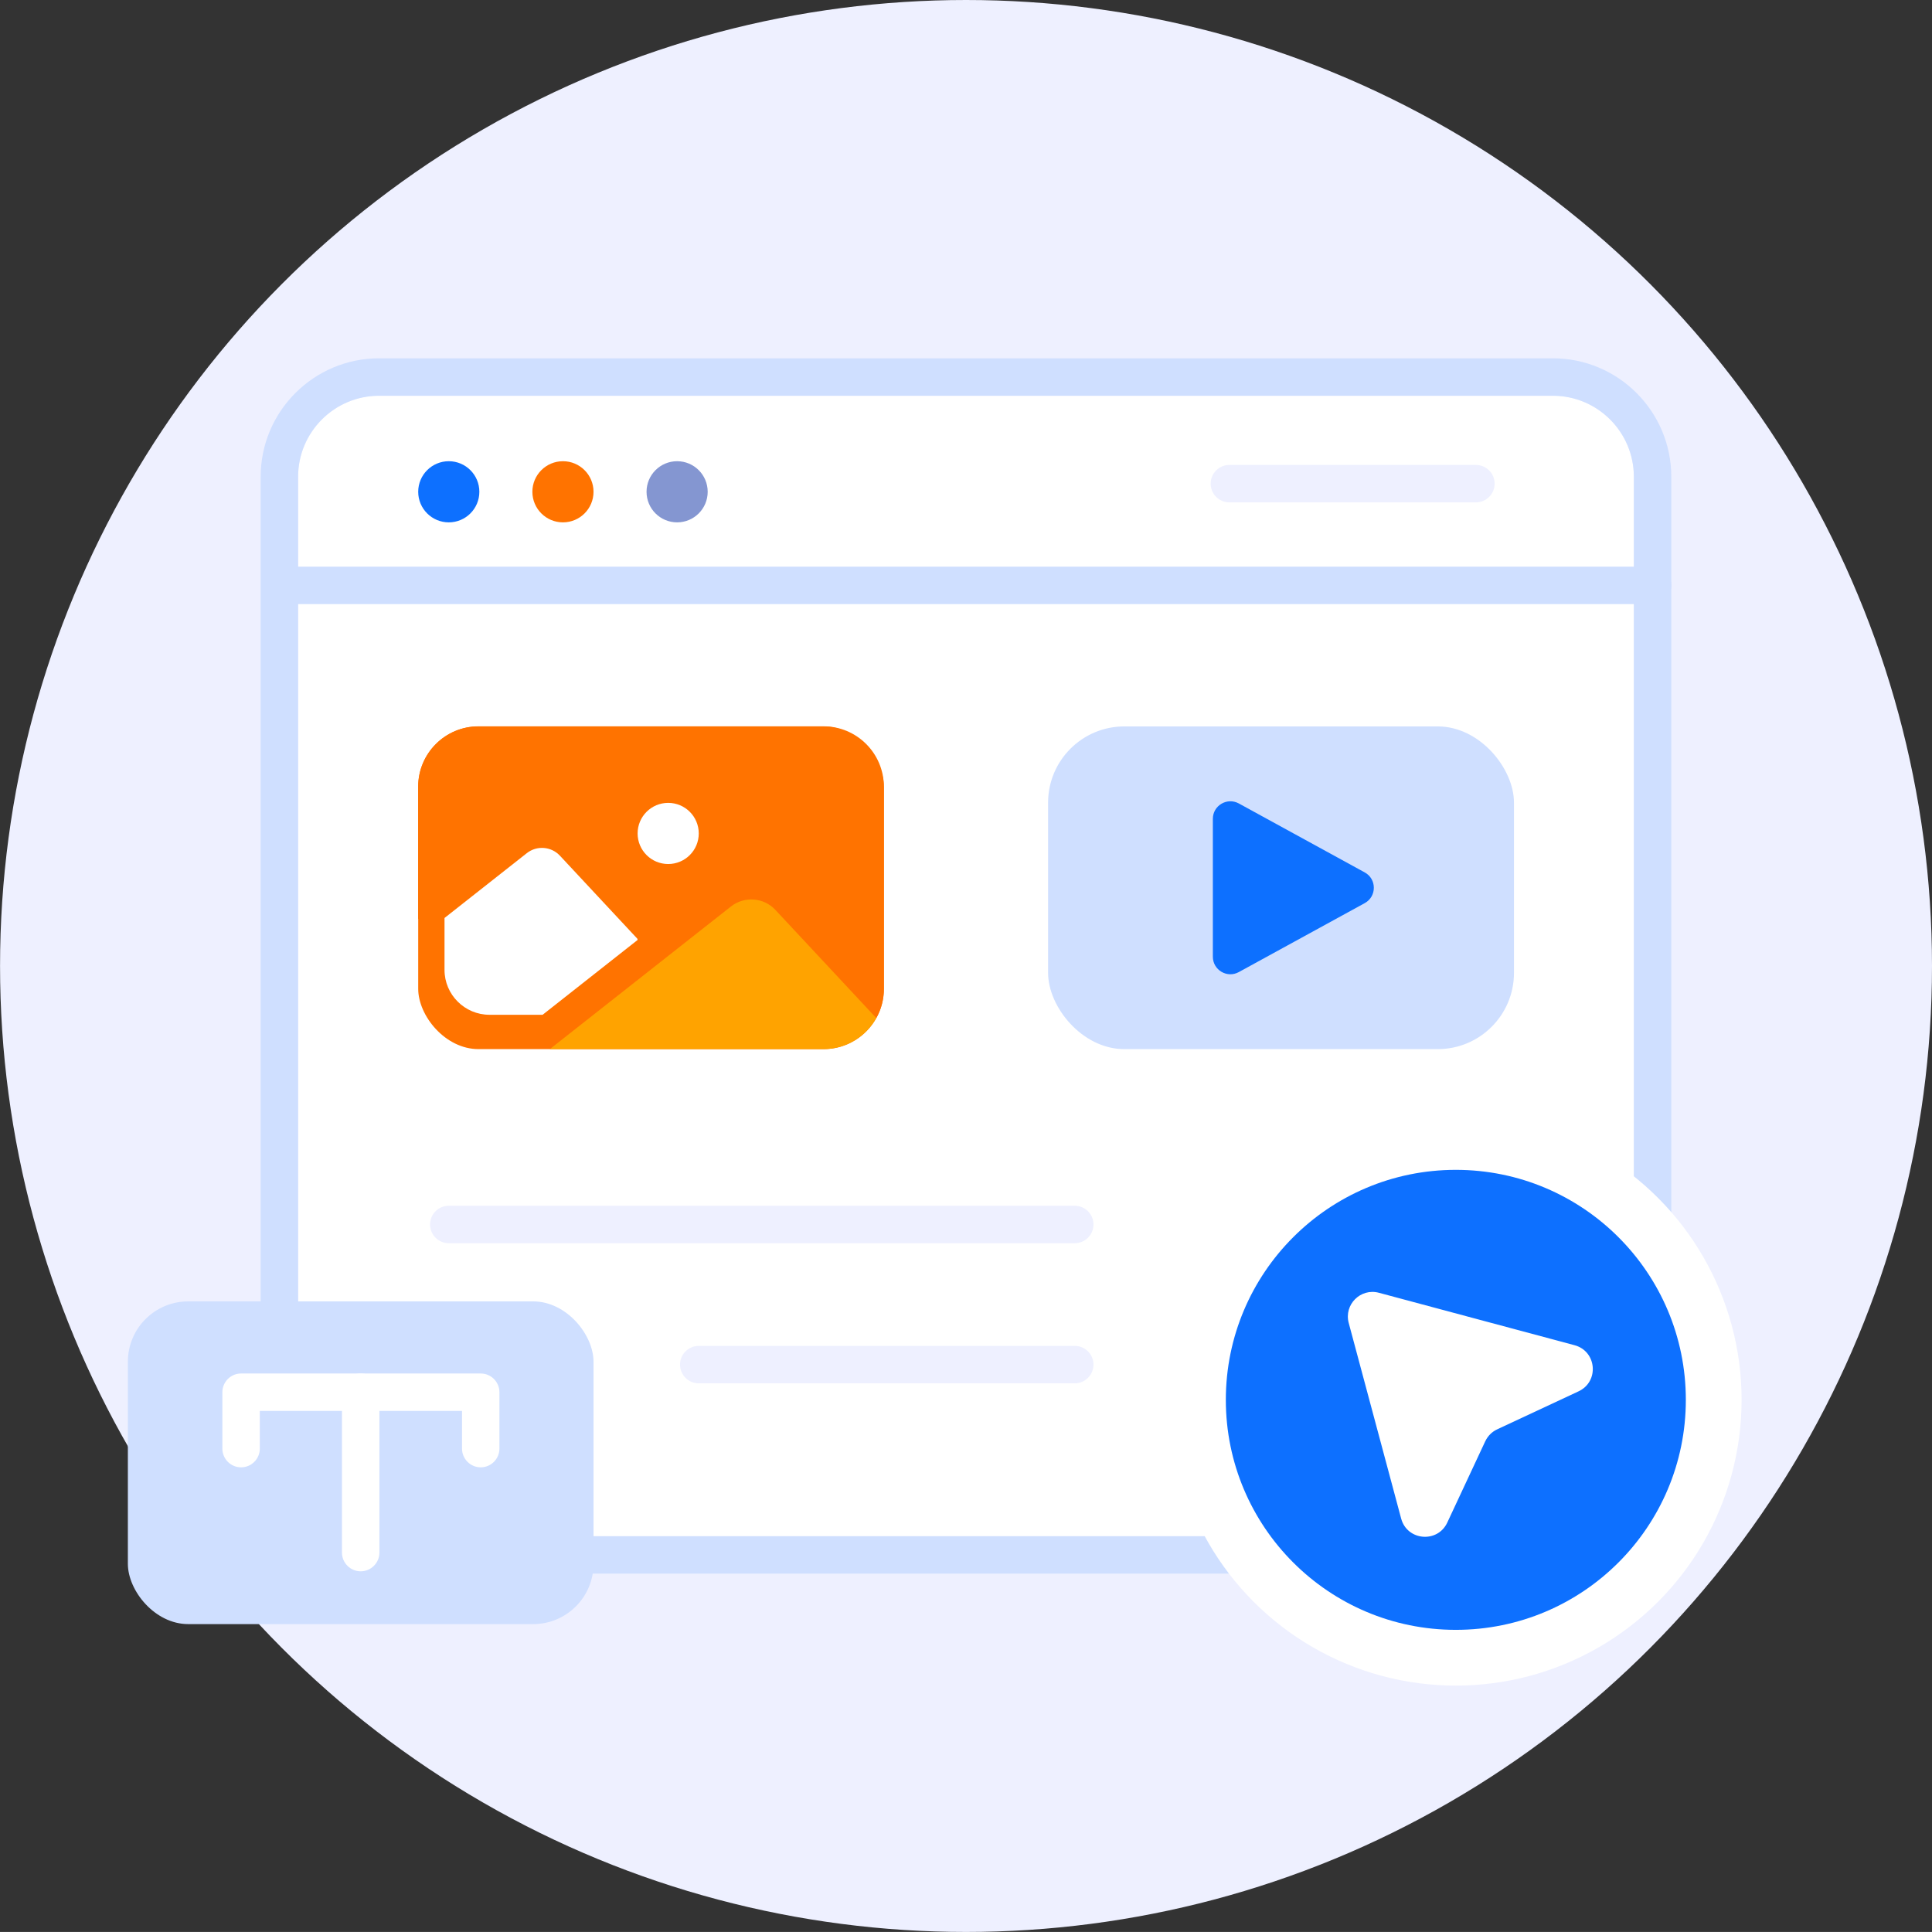 <?xml version="1.0" encoding="UTF-8"?>
<svg xmlns="http://www.w3.org/2000/svg" id="Layer_2" viewBox="0 0 4303.3 4303.2">
  <rect x="0" y="0" width="4303.3" height="4303.2" fill="#333333" stroke="none"/>
  <defs>
    <style>.cls-1{fill:#ffa300;}.cls-1,.cls-2,.cls-3,.cls-4,.cls-5,.cls-6,.cls-7{stroke-width:0px;}.cls-2{fill:#fff;}.cls-3{fill:#ff7300;}.cls-4{fill:#0d70ff;}.cls-5{fill:#8496d1;}.cls-6{fill:#cfdfff;}.cls-7{fill:#eef0ff;}</style>
  </defs>
  <g id="Marketing_Strategy_and_Business_Plan_Icon_Set_Part_2">
    <g id="web_design">
      <circle class="cls-7" cx="2151.7" cy="2151.6" r="2151.6"></circle>
      <path class="cls-2" d="M3459,881.5H844.3c-99.4,0-180.3,80.9-180.3,180.3v2179.5c0,99.4,80.9,180.3,180.3,180.3h2614.6c99.4,0,180.3-80.9,180.3-180.3V1061.8c0-99.4-80.9-180.3-180.3-180.3Z"></path>
      <path class="cls-6" d="M3459,798.1H844.3c-145.4,0-263.7,118.3-263.7,263.7v2179.5c0,145.4,118.3,263.7,263.7,263.7h2614.6c145.4,0,263.7-118.3,263.7-263.7V1061.8c0-145.4-118.3-263.7-263.7-263.7ZM3639.3,3241.4c0,99.4-80.9,180.3-180.3,180.3H844.3c-99.4,0-180.3-80.9-180.3-180.3V1061.8c0-99.4,80.9-180.3,180.3-180.3h2614.6c99.4,0,180.3,80.9,180.3,180.3v2179.5Z"></path>
      <path class="cls-6" d="M3681,1345.6H649c-23,0-41.7-18.7-41.7-41.7s18.7-41.7,41.7-41.7h3032c23,0,41.7,18.7,41.7,41.7s-18.7,41.7-41.7,41.7Z"></path>
      <circle class="cls-4" cx="999.6" cy="1095.4" r="68.1"></circle>
      <circle class="cls-3" cx="1253.9" cy="1095.4" r="68.1"></circle>
      <circle class="cls-5" cx="1508.2" cy="1095.4" r="68.1"></circle>
      <rect class="cls-3" x="931.5" y="1618" width="1037.2" height="718.8" rx="134.4" ry="134.4"></rect>
      <path class="cls-3" d="M1968.8,1752.3v450.1c0,23.7-6.1,46-17,65.3v-.2l-224.7-240.9c-25.9-27.9-69-31.1-99-7.6l-119.4,94-.6-3.6-231.6-248.2c-26-27.9-69-31.2-99.1-7.6l-246,193.7v-295.1c0-74.2,60.2-134.4,134.4-134.4h768.5c74.1,0,134.4,60.1,134.4,134.4Z"></path>
      <circle class="cls-2" cx="1488.3" cy="1856.4" r="68.1"></circle>
      <path class="cls-2" d="M1420.2,2093.6l-211.6,166.7h-118.3c-55.3,0-100.2-44.9-100.2-100.1v-115.5l183.3-144.4c22.4-17.6,54.4-15.1,73.8,5.7l172.5,185,.5,2.7Z"></path>
      <path class="cls-1" d="M1951.8,2267.6v.2c-23,41.1-67,69-117.4,69h-609.7l284-223.7,119.4-94c29.9-23.5,73-20.3,99,7.6l224.7,240.9Z"></path>
      <rect class="cls-6" x="2334.5" y="1618" width="1037.7" height="718.8" rx="169.8" ry="169.8"></rect>
      <path class="cls-7" d="M2393.9,2769.1H999.6c-23,0-41.7-18.7-41.7-41.7s18.7-41.7,41.7-41.7h1394.3c23,0,41.7,18.7,41.7,41.7s-18.7,41.7-41.7,41.7Z"></path>
      <path class="cls-7" d="M2393.9,3081.2h-837.5c-23,0-41.7-18.7-41.7-41.7s18.7-41.7,41.7-41.7h837.5c23,0,41.7,18.7,41.7,41.7s-18.7,41.7-41.7,41.7Z"></path>
      <circle class="cls-2" cx="3242.7" cy="3118" r="636.5"></circle>
      <circle class="cls-4" cx="3242.7" cy="3118" r="512.3"></circle>
      <path class="cls-2" d="M3308.3,3210.1l-84.7,181.3c-21.7,46.4-89.5,40.4-102.7-9l-51.2-191-65.6-244.7c-10.9-40.8,26.4-78.1,67.2-67.2l244.7,65.6,191.1,51.2c49.5,13.3,55.4,81,9,102.7l-181.3,84.7c-11.7,5.4-21,14.8-26.5,26.5Z"></path>
      <path class="cls-4" d="M2701.5,1823.7v307.3c0,29.6,31.8,48.5,57.8,34.2l280.5-153.6c27-14.8,27-53.6,0-68.4l-280.5-153.6c-26-14.2-57.8,4.6-57.8,34.2Z"></path>
      <path class="cls-7" d="M3287.4,1119h-549.1c-23,0-41.7-18.7-41.7-41.7s18.7-41.7,41.7-41.7h549.1c23,0,41.7,18.7,41.7,41.7s-18.7,41.7-41.7,41.7Z"></path>
      <rect class="cls-6" x="284.8" y="2898.7" width="1037.2" height="718.8" rx="134.4" ry="134.4"></rect>
      <path class="cls-2" d="M1070.8,3268.3c-23,0-41.7-18.7-41.7-41.7v-83.9h-450.4v83.9c0,23-18.7,41.7-41.7,41.7s-41.7-18.7-41.7-41.7v-125.6c0-23,18.7-41.7,41.7-41.7h533.7c23,0,41.7,18.7,41.7,41.7v125.6c0,23-18.7,41.7-41.7,41.7Z"></path>
      <path class="cls-2" d="M803.4,3499.9c-23,0-41.7-18.7-41.7-41.7v-357.2c0-23,18.7-41.7,41.7-41.7s41.7,18.7,41.7,41.7v357.2c0,23-18.7,41.7-41.7,41.7Z"></path>
    </g>
  </g>
</svg>
